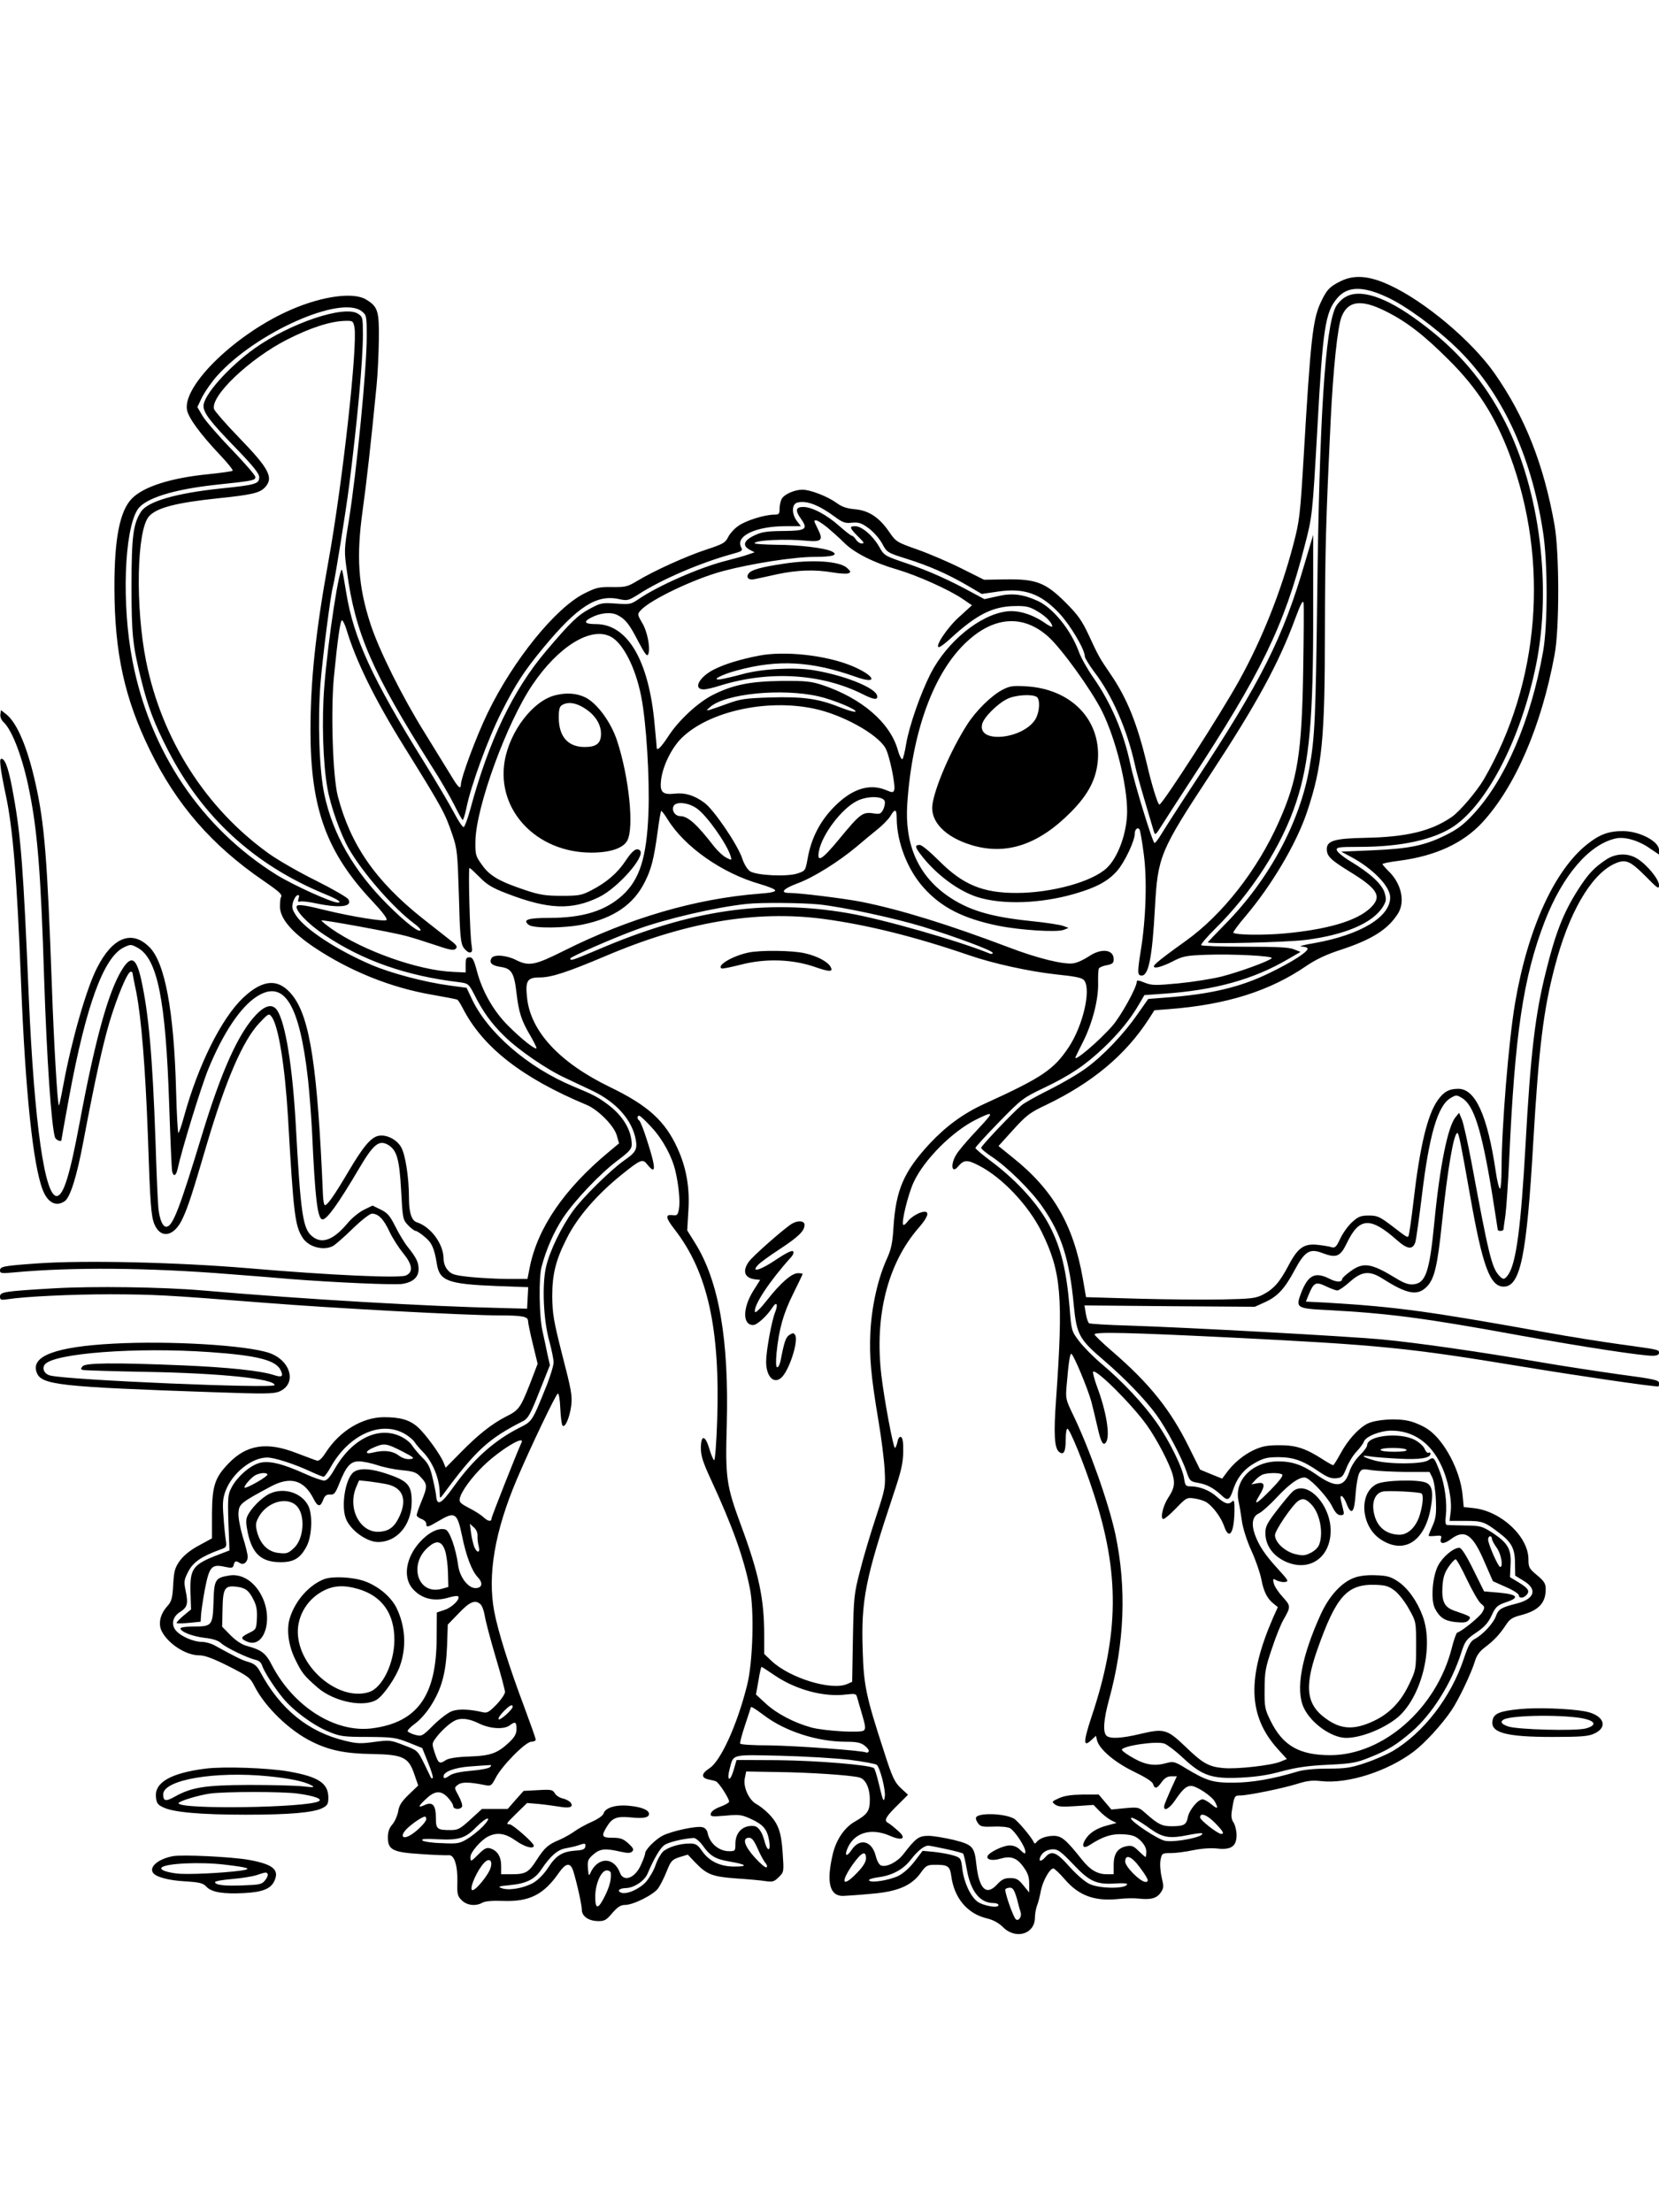 <?xml version="1.0" standalone="no"?>
<!DOCTYPE svg PUBLIC "-//W3C//DTD SVG 20010904//EN"
 "http://www.w3.org/TR/2001/REC-SVG-20010904/DTD/svg10.dtd">
<svg version="1.0" xmlns="http://www.w3.org/2000/svg"
 width="864pt" height="1152pt" viewBox="0 0 864 1152"
 preserveAspectRatio="xMidYMid meet">

<g transform="translate(0,1152) scale(0.1,-0.1)"
fill="#000000" stroke="none">
<path d="M6985 10057 c-61 -29 -77 -47 -109 -117 -39 -87 -51 -192 -86 -790
-19 -318 -22 -342 -55 -468 -64 -244 -163 -492 -281 -705 -94 -171 -400 -646
-416 -647 -8 0 -40 103 -64 207 -51 214 -104 347 -192 475 -55 81 -59 86 -113
203 -34 73 -56 104 -118 166 -105 105 -154 124 -311 122 l-115 -2 -120 60
c-66 33 -169 77 -229 98 -105 37 -110 40 -145 91 -52 76 -107 112 -178 118
-42 4 -68 12 -96 33 -47 34 -137 69 -178 69 -41 0 -95 -24 -108 -48 -6 -12
-11 -34 -11 -51 0 -27 -3 -31 -28 -31 -49 0 -146 -30 -186 -58 -21 -14 -45
-41 -54 -59 -14 -29 -26 -36 -111 -64 -107 -35 -272 -110 -359 -162 -53 -32
-63 -35 -133 -34 -67 1 -83 -2 -143 -32 -151 -74 -372 -347 -506 -623 -60
-124 -140 -339 -140 -376 0 -25 -16 -10 -49 46 -19 31 -81 132 -138 224 -119
191 -238 430 -283 567 -65 199 -75 352 -41 596 19 135 43 348 72 645 6 58 11
166 12 240 2 151 -5 173 -66 210 -64 40 -224 19 -385 -50 -287 -122 -572 -396
-548 -525 8 -42 70 -126 168 -230 42 -44 73 -83 70 -86 -4 -4 -59 -11 -123
-18 -196 -19 -339 -64 -401 -126 -64 -64 -93 -210 -92 -470 1 -336 53 -572
184 -840 139 -285 322 -496 590 -680 90 -62 102 -74 93 -88 -3 -5 -5 -27 -5
-49 1 -61 60 -131 178 -211 186 -124 399 -210 614 -247 68 -12 127 -23 132
-26 5 -3 17 -23 28 -44 104 -203 308 -363 646 -504 59 -25 141 -107 156 -158
l12 -42 -54 -45 c-232 -193 -370 -395 -411 -600 l-12 -61 -101 0 c-55 0 -144
5 -196 10 -83 9 -98 13 -118 36 -14 16 -22 38 -22 62 -1 75 -67 164 -139 187
-27 8 -41 50 -41 123 0 111 -19 233 -42 270 -24 40 -78 66 -118 57 -39 -9 -78
-55 -155 -185 -76 -129 -114 -182 -124 -175 -4 2 -8 25 -9 52 -28 663 -67 919
-156 1036 -72 94 -155 91 -262 -11 -112 -108 -231 -347 -305 -614 -13 -49 -27
-88 -30 -88 -3 0 -9 100 -12 223 -11 412 -58 667 -140 746 -91 90 -191 50
-271 -108 -54 -103 -132 -374 -175 -605 -11 -60 -22 -111 -24 -113 -7 -6 -27
334 -37 627 -24 662 -38 840 -85 1050 -42 188 -96 316 -153 361 l-27 21 -3
-22 c-2 -13 5 -30 17 -41 46 -43 102 -193 135 -364 42 -210 59 -430 76 -975
14 -420 37 -755 56 -822 5 -15 34 -27 34 -14 0 3 18 103 40 223 88 477 180
730 286 780 33 16 37 16 70 -2 104 -56 147 -270 165 -815 6 -179 13 -335 15
-347 6 -33 21 -28 29 10 22 101 121 424 160 520 77 188 168 324 253 378 142
90 222 -40 266 -431 8 -74 17 -196 21 -270 16 -356 29 -460 55 -460 23 0 81
80 193 270 71 120 100 144 145 120 48 -27 62 -72 71 -239 8 -148 9 -152 36
-181 16 -17 34 -30 40 -30 6 0 27 -14 47 -31 37 -30 50 -60 63 -140 14 -90 58
-106 313 -116 l163 -6 -3 -56 -3 -56 -115 3 c-411 9 -1043 46 -1575 92 -208
18 -570 23 -775 11 -259 -15 -280 -19 -280 -43 0 -17 5 -19 38 -14 87 14 332
26 537 26 230 -1 281 -3 800 -44 349 -28 1057 -66 1225 -66 121 0 150 -6 150
-29 0 -9 11 -63 25 -120 l25 -103 -41 -107 c-49 -123 -57 -135 -124 -168 -74
-38 -146 -95 -234 -185 l-80 -81 -11 27 c-15 40 -95 150 -135 185 -42 37 -90
51 -175 51 -112 0 -230 -71 -302 -182 -21 -33 -37 -48 -48 -44 -8 2 -57 21
-108 40 -152 59 -257 43 -350 -53 -73 -75 -87 -118 -88 -264 l0 -128 -68 -37
c-45 -24 -79 -52 -99 -79 -26 -37 -31 -53 -35 -125 -4 -73 -8 -87 -33 -115
-36 -41 -46 -91 -26 -129 34 -65 126 -124 193 -124 30 0 71 -15 153 -56 104
-53 114 -60 136 -104 55 -109 183 -233 300 -290 91 -45 173 -62 314 -64 161
-3 189 -17 219 -106 l20 -58 -49 -47 c-37 -36 -51 -57 -55 -87 -4 -22 -17 -52
-30 -68 -17 -19 -24 -40 -24 -68 0 -65 25 -78 172 -87 68 -5 133 -7 145 -6 29
3 47 -53 45 -142 -2 -60 1 -71 22 -92 28 -28 73 -33 109 -13 14 8 53 11 107 9
138 -5 212 33 291 147 33 46 53 53 69 23 12 -24 50 -184 50 -215 0 -34 33 -58
81 -60 37 -1 46 4 78 42 28 32 44 42 66 42 43 0 149 53 173 87 11 16 31 55 44
88 22 55 28 61 67 74 l43 13 39 -41 c60 -63 90 -74 214 -83 61 -4 129 -10 152
-14 37 -5 45 -3 69 21 27 27 27 28 20 127 -7 109 -23 154 -77 207 -17 17 -44
38 -59 46 -39 20 -71 90 -61 135 l7 35 170 -3 c160 -2 373 -16 419 -28 33 -8
55 -55 55 -116 0 -59 -12 -76 -78 -114 -55 -31 -99 -97 -116 -174 -33 -143
-15 -214 55 -213 19 1 85 5 146 11 137 11 210 42 258 109 26 37 35 42 70 42
71 1 82 -6 89 -57 15 -116 84 -198 186 -222 33 -8 62 -24 84 -46 66 -66 166
-36 166 51 0 18 5 46 11 62 6 15 15 50 20 78 10 50 46 115 65 115 5 0 32 -25
58 -55 74 -87 157 -117 281 -104 33 4 81 5 107 2 62 -7 94 2 114 33 15 22 15
31 4 78 -7 30 -10 70 -6 90 7 35 8 36 54 36 26 0 78 7 116 15 43 9 90 12 123
9 74 -9 103 11 103 69 0 23 -7 52 -15 65 -11 15 -14 33 -10 59 13 81 14 83 43
83 41 0 218 36 296 60 53 17 82 20 125 15 139 -16 346 50 484 154 58 44 145
139 196 214 38 56 103 193 122 255 9 31 24 52 53 74 48 36 78 69 110 118 19
29 34 38 77 49 92 24 129 63 129 135 0 29 -7 41 -45 73 -41 34 -45 41 -45 83
0 117 -140 249 -282 266 l-55 6 -6 63 c-12 128 -96 286 -182 343 -25 17 -69
36 -96 42 -65 16 -174 8 -218 -14 -48 -25 -103 -87 -140 -156 -18 -33 -35 -60
-38 -60 -4 0 -27 13 -52 29 -90 58 -140 75 -226 75 -65 0 -91 -5 -135 -25 -55
-26 -107 -69 -145 -122 l-20 -27 -57 23 -58 24 -59 119 c-96 194 -205 330
-400 498 -50 43 -91 83 -91 87 0 14 176 10 705 -16 786 -39 930 -54 1519 -151
297 -49 673 -104 713 -104 2 0 3 8 3 18 0 15 -27 21 -208 45 -114 16 -297 44
-407 63 -326 56 -649 102 -830 119 -186 17 -1005 62 -1317 72 -108 3 -201 9
-206 12 -5 3 -13 25 -17 49 l-7 44 443 -4 444 -3 51 23 c67 30 104 70 156 167
53 99 79 115 144 90 74 -28 94 -20 129 53 64 133 122 136 259 15 57 -51 85
-53 98 -8 4 17 19 123 33 238 38 316 82 467 148 508 30 18 33 18 61 1 61 -36
102 -164 156 -493 16 -102 30 -189 30 -192 0 -10 30 -9 30 1 0 4 5 37 10 73 5
36 14 169 20 295 29 648 73 946 185 1236 93 240 232 402 371 432 45 10 118
-11 175 -51 l49 -33 0 24 c0 44 -100 97 -185 98 -75 1 -124 -17 -187 -67 -172
-135 -311 -440 -377 -825 -34 -197 -71 -654 -71 -867 0 -57 -4 -103 -8 -103
-5 0 -15 39 -22 88 -43 292 -106 432 -195 432 -48 0 -76 -15 -107 -59 -54 -75
-94 -243 -127 -530 -11 -95 -23 -176 -26 -179 -7 -7 -9 -5 -95 61 -55 41 -68
47 -111 47 -42 0 -55 -5 -87 -34 -21 -19 -49 -58 -62 -86 -20 -43 -27 -50 -45
-45 -11 4 -42 9 -69 12 -74 9 -106 -13 -155 -106 -47 -89 -77 -123 -134 -153
-37 -19 -61 -22 -212 -25 -93 -2 -291 0 -439 4 l-270 8 -17 98 c-49 279 -155
462 -366 630 l-73 59 77 85 c69 76 88 90 171 129 239 115 412 258 534 446 l30
47 77 6 c300 23 526 95 716 226 49 33 103 59 178 83 164 54 247 107 299 191
37 62 15 156 -51 219 -17 17 -31 33 -31 36 0 4 41 12 90 18 187 25 329 91 428
197 172 186 309 501 378 875 26 135 25 532 0 675 -56 316 -154 564 -312 790
-118 169 -364 376 -547 460 -105 49 -183 55 -252 22z m240 -85 c95 -44 245
-153 356 -259 236 -226 393 -557 455 -963 25 -160 25 -486 0 -625 -64 -357
-196 -665 -363 -845 -51 -55 -83 -79 -146 -110 -109 -54 -191 -70 -382 -78
l-160 -7 45 -24 c117 -61 210 -156 210 -214 0 -102 -154 -195 -394 -238 -56
-9 -86 -18 -68 -18 17 -1 32 -5 32 -11 0 -18 -82 -70 -195 -125 -154 -76 -311
-113 -547 -130 l-88 -7 -57 -81 c-70 -101 -176 -213 -265 -278 -37 -28 -122
-78 -190 -112 -68 -34 -135 -71 -148 -83 -45 -37 -210 -211 -210 -221 0 -6 25
-27 56 -47 82 -55 205 -176 264 -262 98 -141 140 -273 162 -509 15 -155 28
-179 157 -289 107 -92 214 -202 273 -283 52 -71 132 -221 157 -296 17 -49 20
-52 61 -59 46 -8 79 -26 122 -65 32 -31 42 -26 61 32 22 64 59 108 118 140 42
23 63 27 120 27 77 -1 125 -18 209 -76 41 -28 62 -36 88 -34 31 3 36 8 54 53
11 28 34 66 52 85 18 19 36 43 39 53 10 27 85 57 143 57 113 0 204 -62 259
-179 36 -74 58 -184 50 -244 l-6 -47 81 0 c88 0 101 -4 173 -59 69 -51 87 -85
87 -162 l1 -64 44 -27 c73 -44 58 -94 -35 -118 -80 -20 -96 -29 -109 -65 -13
-38 -70 -99 -111 -120 -21 -11 -33 -32 -56 -101 -67 -202 -210 -388 -373 -484
-30 -17 -94 -45 -142 -61 -75 -25 -102 -29 -195 -29 -69 0 -127 -6 -159 -16
-123 -37 -234 -57 -330 -57 -109 -1 -141 9 -255 78 -50 31 -61 33 -91 25 -62
-18 -111 -12 -173 23 -33 18 -61 38 -63 44 -7 20 181 49 222 33 15 -6 59 -39
97 -75 99 -92 148 -109 298 -102 82 4 144 13 215 33 76 20 134 29 240 34 126
6 148 10 220 39 93 37 138 65 217 133 107 92 208 254 258 411 20 62 26 70 79
106 43 29 62 51 80 90 21 45 30 52 73 67 74 24 63 41 -32 50 l-81 7 -56 113
c-38 77 -62 114 -73 114 -30 0 -84 -45 -109 -90 -31 -56 -41 -181 -18 -226 25
-48 51 -65 109 -71 42 -4 57 -2 67 11 14 17 13 18 -74 48 -52 18 -67 47 -63
124 3 47 10 72 31 103 15 22 32 41 38 41 5 0 32 -48 59 -106 28 -58 60 -114
72 -124 22 -18 22 -20 7 -47 -15 -24 -103 -96 -130 -105 -5 -2 -18 -39 -29
-83 -80 -311 -355 -554 -631 -555 -162 0 -248 49 -312 179 -30 61 -32 72 -31
166 0 88 5 113 38 210 20 61 47 128 60 150 39 68 39 72 -3 118 -22 24 -43 55
-47 71 -6 27 -5 27 15 16 12 -6 32 -10 44 -8 20 3 16 9 -35 65 -69 75 -102
124 -123 183 -19 55 -12 94 21 109 14 6 57 44 95 85 73 78 128 113 154 99 36
-20 108 -100 131 -144 17 -35 30 -49 45 -49 18 0 20 4 15 25 -3 14 -9 36 -12
50 -10 40 12 29 29 -16 25 -64 41 -46 47 52 3 46 12 95 19 108 12 22 17 23 65
15 28 -4 107 -8 176 -9 l125 0 15 -30 c8 -17 16 -67 18 -116 3 -72 0 -95 -17
-134 -12 -26 -21 -50 -21 -52 0 -3 16 -3 35 -1 30 3 34 1 30 -13 -10 -30 14
-32 50 -5 72 55 114 28 175 -115 l45 -103 67 -30 c38 -16 68 -36 68 -43 0 -16
22 -17 38 -1 21 21 13 36 -36 66 l-48 29 3 64 c5 81 -14 114 -94 167 -55 35
-63 37 -143 38 -47 1 -90 2 -95 3 -7 1 -9 19 -5 49 7 65 -5 157 -29 222 -32
83 -34 86 -62 66 -30 -21 -201 -22 -278 -2 -65 18 -81 31 -26 22 22 -4 90 -9
150 -12 109 -6 165 3 165 26 0 6 -5 8 -10 5 -6 -3 -14 5 -20 19 -5 14 -28 35
-52 48 -79 41 -248 23 -248 -28 0 -8 -17 -32 -39 -53 -23 -23 -45 -57 -55 -89
-26 -78 -71 -81 -173 -9 -68 48 -124 67 -195 67 -134 0 -231 -97 -208 -206 5
-22 13 -69 18 -106 6 -40 26 -102 50 -155 22 -48 45 -115 51 -147 12 -63 30
-101 65 -128 l21 -17 -24 -53 c-137 -315 -131 -512 21 -683 l50 -55 -34 -14
c-45 -19 -228 -40 -298 -33 -76 7 -107 25 -198 113 -93 89 -110 94 -232 65
-100 -24 -160 -27 -178 -9 -19 19 -14 85 13 184 82 298 93 585 34 864 -35 163
-137 452 -224 630 -34 71 -36 79 -30 145 10 119 17 165 24 165 11 0 87 -183
105 -250 8 -30 22 -90 32 -133 18 -80 30 -100 45 -76 21 34 1 159 -48 289 -14
39 -23 73 -20 77 16 15 202 -170 280 -279 52 -73 120 -203 135 -260 12 -45 7
-71 -25 -119 -27 -42 -42 -109 -24 -109 7 0 36 25 66 56 52 54 56 57 95 51 22
-3 52 -12 65 -21 33 -22 75 -79 90 -123 26 -76 52 -38 54 77 1 50 -2 61 -11
52 -19 -19 -38 -14 -79 22 -38 35 -91 56 -140 56 -23 0 -27 5 -32 39 -7 56
-77 199 -144 294 -68 97 -177 213 -285 304 -43 36 -96 90 -118 119 -40 53 -40
54 -50 180 -16 187 -44 305 -103 419 -56 110 -169 235 -299 333 -48 36 -88 69
-88 74 0 5 55 65 122 134 118 121 126 127 233 178 138 66 216 118 313 210 79
75 141 151 185 228 l27 46 97 7 c267 18 471 74 654 182 l62 36 -33 13 c-24 11
-89 14 -256 14 -122 0 -225 4 -228 8 -3 5 29 42 70 83 194 191 351 436 425
663 69 210 89 436 88 991 l0 400 -43 -145 c-115 -394 -226 -614 -574 -1144
-81 -123 -159 -245 -174 -270 -15 -25 -31 -46 -35 -46 -10 0 -107 317 -127
415 -35 163 -100 315 -193 448 -30 43 -64 103 -75 135 -43 115 -135 227 -214
263 -77 35 -134 42 -209 24 l-68 -15 -56 30 c-128 70 -231 116 -345 155 -121
41 -121 41 -149 91 -33 56 -89 104 -124 104 -33 0 -29 -10 27 -65 21 -21 22
-25 7 -25 -9 0 -22 9 -29 20 -7 11 -17 20 -21 20 -5 0 -34 23 -65 50 -67 60
-143 100 -189 100 -39 0 -43 -18 -12 -61 39 -55 27 -63 -92 -64 -87 -1 -113
-5 -152 -24 -54 -26 -62 -53 -22 -74 l25 -13 -32 -11 c-18 -7 -70 -21 -116
-33 -136 -34 -355 -130 -458 -201 -38 -26 -45 -27 -116 -22 -71 5 -79 4 -136
-27 -62 -33 -100 -69 -227 -219 -173 -204 -299 -466 -397 -830 -13 -47 -28
-86 -33 -88 -6 -1 -28 32 -50 74 -22 42 -92 161 -156 264 -272 437 -368 648
-406 884 -9 55 -18 107 -21 115 -12 39 -73 -353 -93 -605 -14 -173 -7 -399 16
-528 16 -94 69 -242 112 -317 73 -127 234 -311 341 -390 18 -13 32 -28 32 -32
0 -22 -75 35 -171 131 -177 177 -285 365 -330 575 -26 123 -35 378 -20 576 11
136 53 468 66 510 10 36 65 378 84 525 42 333 71 645 71 782 0 88 -1 93 -25
109 -71 47 -355 -49 -540 -181 -136 -98 -265 -243 -265 -299 0 -36 35 -82 165
-216 94 -97 125 -136 125 -155 0 -35 -18 -40 -202 -59 -229 -24 -379 -67 -413
-120 -41 -62 -50 -130 -50 -386 0 -256 6 -310 51 -492 35 -140 68 -227 138
-363 179 -350 449 -598 816 -750 69 -28 94 -45 69 -45 -32 0 -230 90 -318 144
-392 244 -660 642 -751 1115 -57 292 -43 681 27 788 38 58 185 104 403 128
198 21 210 23 210 41 0 9 -56 73 -124 144 -68 70 -136 149 -151 174 l-27 46
25 53 c15 28 49 78 78 110 200 224 643 422 753 336 25 -20 26 -23 26 -133 0
-165 -52 -700 -94 -962 -24 -146 -24 -155 -9 -260 43 -322 132 -525 438 -1009
46 -71 100 -165 121 -207 21 -43 41 -78 44 -78 3 0 12 28 19 62 24 119 114
364 182 498 74 147 119 216 219 337 179 216 278 279 395 253 42 -9 48 -8 102
26 119 77 322 164 486 209 52 14 56 17 47 35 -31 59 77 110 233 110 l78 0 -20
26 c-29 37 -28 90 2 97 47 12 110 -12 192 -72 43 -32 56 -37 92 -33 35 3 49
-1 86 -28 25 -18 56 -53 71 -80 25 -47 27 -48 128 -80 118 -37 213 -79 318
-140 l73 -43 82 12 c139 21 226 -10 323 -114 56 -60 132 -187 132 -224 1 -9
23 -45 49 -80 93 -121 171 -300 211 -481 6 -30 30 -116 52 -190 22 -74 43
-146 47 -159 7 -22 9 -21 41 30 19 30 85 133 148 229 369 563 489 808 596
1225 41 157 41 159 67 615 28 519 41 604 103 677 53 63 133 65 261 5z m-5379
-156 c17 -96 -62 -814 -136 -1221 -67 -370 -93 -621 -93 -880 0 -406 84 -636
325 -891 49 -52 77 -89 71 -95 -10 -10 -181 18 -313 50 -108 27 -148 33 -154
23 -12 -20 57 -93 143 -150 201 -135 427 -214 704 -247 45 -6 48 -9 74 -58 46
-93 92 -157 159 -222 71 -71 224 -176 319 -219 33 -16 96 -45 140 -66 125 -60
207 -152 226 -255 9 -50 0 -66 -59 -107 -69 -48 -218 -194 -268 -264 -62 -86
-121 -209 -140 -290 -22 -95 -14 -279 17 -389 12 -44 22 -93 22 -110 0 -16
-18 -76 -41 -132 -71 -176 -71 -175 -137 -208 -132 -67 -240 -164 -341 -305
-64 -90 -87 -104 -92 -55 -1 17 -10 61 -19 98 -12 54 -23 77 -52 105 -21 21
-45 50 -55 65 -10 16 -38 38 -64 49 -117 52 -254 -19 -343 -178 -22 -38 -37
-54 -51 -54 -11 0 -55 15 -97 34 -121 55 -193 72 -242 57 -50 -15 -113 -71
-142 -125 -22 -42 -23 -52 -14 -276 l2 -54 -50 -19 c-142 -54 -156 -73 -153
-200 l3 -88 -40 -33 c-22 -19 -38 -36 -35 -38 3 -3 32 -2 65 1 l60 6 2 35 c1
19 10 80 20 134 23 118 35 132 103 117 38 -8 43 -7 47 10 6 21 11 23 33 9 19
-12 40 6 40 33 0 12 -11 59 -26 105 -14 49 -24 101 -22 125 3 45 13 53 170
137 100 53 170 33 219 -61 23 -47 37 -49 52 -10 8 22 17 29 35 28 22 -2 28 6
48 55 36 92 59 118 103 118 21 0 63 -9 94 -19 31 -11 89 -23 129 -27 63 -6 77
-11 100 -37 34 -36 35 -48 3 -125 -14 -34 -25 -66 -25 -72 0 -6 11 -15 25 -20
14 -5 25 -16 25 -25 0 -21 8 -19 65 15 84 50 96 42 120 -72 22 -110 52 -188
82 -220 30 -31 25 -58 -11 -58 -38 0 -82 57 -90 119 -12 88 -44 179 -66 186
-36 11 -88 -15 -134 -66 -72 -80 -88 -181 -39 -240 47 -55 114 -72 194 -47 22
6 42 9 45 5 13 -13 -31 -57 -69 -70 l-42 -14 -1 -134 c-1 -299 -100 -438 -334
-469 -192 -26 -410 111 -523 327 -33 65 -55 81 -132 102 -26 7 -56 27 -84 55
l-44 45 2 93 c2 108 12 123 74 115 46 -6 63 -19 88 -69 15 -29 19 -55 17 -96
-3 -55 -4 -58 -40 -75 -45 -22 -47 -30 -13 -45 91 -41 141 116 77 239 -38 74
-102 114 -165 105 -76 -12 -82 -20 -85 -138 -4 -124 -8 -128 -104 -128 -37 0
-68 -4 -68 -10 0 -17 60 -41 125 -49 45 -5 72 -14 88 -29 24 -22 133 -75 179
-86 16 -3 29 -15 33 -29 10 -31 62 -113 108 -169 52 -64 157 -142 237 -175 60
-25 76 -28 205 -28 130 -1 145 -3 212 -29 l72 -29 30 -75 c17 -41 28 -78 25
-81 -4 -3 -9 -1 -11 4 -2 6 -19 39 -36 75 -32 64 -33 65 -104 92 -69 27 -75
27 -153 17 -70 -10 -93 -9 -153 6 -192 46 -338 165 -442 359 -16 30 -30 42
-60 51 -36 10 -67 26 -178 87 -18 10 -48 18 -67 18 -42 0 -108 29 -133 58 -27
30 -19 73 20 97 39 25 44 43 30 110 -10 49 -9 57 14 102 25 48 68 78 167 114
32 11 33 14 28 48 -3 20 -9 75 -12 123 -6 72 -3 97 11 135 36 93 135 172 216
173 38 0 141 -33 229 -74 30 -14 60 -26 65 -26 6 0 23 24 39 53 91 160 249
236 371 177 25 -12 53 -34 63 -48 9 -14 29 -37 43 -51 52 -53 88 -139 89 -216
1 -29 1 -29 16 -10 171 232 237 293 419 385 25 13 38 36 84 153 l55 138 -13
57 c-6 31 -18 86 -26 122 -17 76 -20 278 -4 335 23 87 63 179 110 251 60 91
198 237 291 305 54 41 68 56 68 78 0 74 -45 150 -124 209 -52 39 -75 51 -181
95 -238 99 -449 283 -530 460 l-25 53 -89 12 c-128 17 -306 64 -408 108 -177
76 -343 184 -390 255 -22 33 -24 44 -17 71 5 17 15 33 23 36 9 3 11 -2 6 -17
-5 -15 -3 -19 7 -16 8 3 47 -1 87 -10 122 -25 189 -17 165 22 -6 10 -82 54
-170 98 -89 44 -198 107 -244 140 -329 236 -557 595 -639 1001 -57 284 -49
684 15 755 40 45 141 71 359 94 176 18 218 28 245 57 46 50 23 96 -135 259
-68 70 -126 137 -130 148 -21 67 183 262 381 363 120 61 224 95 301 97 40 1
42 0 49 -33z m2463 -1043 c25 -21 64 -56 86 -78 52 -53 157 -106 275 -140 106
-31 274 -106 345 -155 l47 -32 -66 -60 c-63 -56 -130 -158 -106 -158 6 0 32
19 58 43 138 127 221 169 337 171 60 1 77 -3 117 -27 44 -25 78 -60 78 -80 0
-4 -19 5 -43 22 -63 43 -138 65 -195 57 -139 -18 -308 -156 -394 -321 -54
-106 -112 -272 -129 -370 -6 -38 -15 -74 -19 -78 -4 -5 -16 17 -25 50 -41 141
-188 267 -390 335 -61 20 -88 23 -215 22 -163 -2 -253 -20 -358 -73 -77 -39
-178 -132 -232 -216 -38 -58 -60 -79 -60 -57 0 4 -5 59 -11 122 -30 332 -141
520 -306 520 -59 0 -67 12 -24 34 47 25 104 30 137 13 42 -22 61 -46 109 -139
34 -64 45 -79 51 -65 12 32 -4 118 -32 164 -25 43 -25 45 -7 65 50 55 278 164
428 204 151 40 371 74 477 74 95 0 126 10 91 28 -33 18 -176 35 -290 35 -62 1
-113 4 -113 8 0 16 162 24 271 13 78 -7 88 3 58 62 -22 45 -22 44 -8 44 7 0
33 -17 58 -37z m2478 -743 c-7 -432 -29 -571 -127 -790 -111 -250 -293 -483
-485 -620 -157 -113 -182 -135 -158 -138 12 -2 50 11 85 29 58 30 72 33 180
37 137 5 354 -6 341 -18 -16 -16 -167 -71 -260 -95 -52 -13 -154 -29 -227 -36
-119 -11 -138 -11 -175 4 -32 13 -41 14 -41 4 0 -29 -81 -176 -126 -228 -71
-82 -210 -199 -192 -162 2 4 20 42 41 83 48 98 78 217 76 301 -1 36 1 71 4 76
4 6 23 14 42 17 29 6 35 11 35 31 0 51 -64 59 -129 15 -24 -16 -59 -33 -79
-36 -48 -9 -188 25 -339 83 -309 117 -562 196 -768 237 -87 17 -319 46 -373
46 -53 0 -34 22 44 51 79 29 211 111 305 190 35 30 85 71 111 92 26 21 55 51
65 67 24 41 33 38 33 -12 1 -124 56 -266 139 -359 93 -105 209 -163 391 -200
116 -23 305 -35 340 -21 l25 10 -27 10 c-14 6 -92 18 -172 26 -211 22 -326 57
-434 133 -151 107 -221 267 -207 476 25 379 139 689 312 847 143 132 294 140
423 24 70 -63 226 -280 280 -389 71 -144 130 -381 130 -520 0 -110 -47 -241
-107 -296 -76 -71 -286 -129 -470 -129 -175 0 -278 43 -401 166 -48 48 -91 84
-102 84 -26 0 -25 -10 2 -46 78 -104 196 -193 300 -226 130 -40 327 -34 506
18 113 33 172 65 220 119 39 45 92 156 92 195 0 22 16 35 25 20 3 -5 13 -60
21 -122 19 -134 12 -345 -15 -509 -18 -113 -18 -129 5 -129 36 0 55 94 69 355
15 266 26 293 289 693 241 367 356 578 442 812 28 76 40 98 43 80 2 -14 1
-171 -2 -350z m-4983 213 c49 -164 148 -366 302 -613 200 -322 212 -345 250
-457 25 -73 27 -94 34 -320 5 -202 9 -246 24 -267 9 -14 24 -26 32 -26 13 0
15 7 10 38 -9 49 -18 402 -11 402 4 0 27 -22 53 -48 38 -39 66 -56 142 -85
215 -83 337 -88 479 -19 99 48 244 213 214 243 -17 17 -40 0 -76 -55 -41 -62
-99 -112 -177 -152 -50 -26 -64 -29 -155 -29 -83 0 -115 5 -187 29 -135 45
-187 74 -227 131 -34 47 -36 53 -35 125 3 178 163 616 297 814 135 200 304
304 407 251 64 -33 129 -159 159 -310 27 -136 45 -426 38 -609 -9 -232 -46
-347 -136 -429 -90 -81 -206 -117 -383 -117 -110 0 -139 -10 -103 -37 26 -18
186 -17 282 3 159 33 263 104 321 221 34 67 47 118 67 262 7 57 16 105 18 108
3 2 18 -18 34 -44 90 -145 285 -281 482 -337 41 -12 76 -26 78 -32 3 -8 -26
-14 -84 -18 -331 -26 -677 -127 -1016 -297 -152 -76 -182 -82 -250 -48 -49 25
-114 30 -127 10 -14 -24 0 -39 46 -46 58 -8 72 -31 84 -137 12 -101 25 -142
73 -223 19 -33 33 -62 31 -64 -7 -8 -78 48 -146 116 -77 76 -137 181 -165 289
-15 56 -22 69 -38 69 -17 0 -20 -7 -20 -39 l0 -40 -65 3 c-180 7 -468 109
-633 224 -31 22 -55 42 -53 44 5 5 372 -62 441 -81 28 -7 94 -28 148 -46 79
-27 100 -31 110 -21 10 10 6 18 -18 37 -16 13 -86 68 -155 122 -244 194 -375
383 -441 637 -26 103 -37 441 -20 620 19 194 33 295 42 295 4 0 15 -21 23 -47z
m2458 -349 c77 -17 211 -73 192 -80 -6 -3 -44 9 -85 25 -108 43 -189 54 -358
49 -127 -4 -156 -8 -221 -32 -41 -15 -84 -30 -95 -33 -18 -4 -18 -3 3 15 79
70 373 99 564 56z m-24 -64 c146 -30 330 -131 373 -205 21 -35 54 -196 46
-219 -5 -14 -10 -14 -41 -1 -90 38 -184 6 -279 -94 -68 -71 -112 -158 -130
-257 -12 -68 -13 -69 -52 -82 -54 -19 -215 -11 -249 11 -14 10 -31 37 -41 68
-24 71 -148 254 -197 289 -53 39 -101 53 -154 47 -64 -7 -79 8 -71 73 9 72 55
166 107 217 141 138 441 205 688 153z m370 -484 c2 -10 -2 -30 -9 -43 -12 -22
-18 -24 -54 -18 -53 7 -67 -4 -175 -135 -90 -109 -117 -125 -105 -62 16 86
118 221 198 261 55 28 140 26 145 -3z m-979 -36 c52 -36 157 -185 176 -248 7
-23 6 -23 -23 -8 -16 8 -45 35 -63 58 -89 115 -136 158 -176 158 -30 0 -49 35
-32 57 18 20 78 12 118 -17z m639 -500 c120 -13 388 -70 539 -116 166 -51 363
-124 363 -136 0 -6 -8 -7 -17 -3 -158 65 -556 179 -737 210 -431 74 -820 17
-1304 -191 -133 -56 -142 -59 -142 -45 0 8 226 107 344 150 152 56 414 117
576 134 75 8 289 6 378 -3z m19 -75 c230 -31 476 -92 759 -189 127 -44 316
-85 453 -100 107 -11 138 -18 148 -32 36 -50 -7 -235 -81 -347 -78 -117 -138
-158 -441 -296 -109 -50 -197 -115 -282 -205 -136 -147 -178 -242 -190 -441
-5 -79 -12 -112 -35 -162 -46 -102 -78 -244 -85 -379 -6 -130 2 -224 43 -469
14 -82 28 -193 31 -245 5 -94 5 -97 -45 -250 -28 -85 -66 -211 -83 -280 -31
-119 -33 -137 -37 -351 l-4 -227 -25 -11 c-80 -37 -300 30 -395 120 l-38 36 0
99 c0 188 -28 321 -122 574 -75 204 -81 243 -73 520 12 444 -41 749 -165 947
l-41 66 6 101 c8 119 -10 224 -56 325 -65 144 -155 225 -354 321 -260 126
-412 289 -430 464 -10 89 1 106 66 106 61 0 145 28 339 110 417 178 784 241
1137 195z m862 -1032 c-7 -10 -44 -51 -82 -91 -37 -40 -77 -87 -87 -105 -32
-52 -23 -102 10 -61 30 35 47 36 107 5 122 -62 259 -207 328 -346 102 -208
113 -334 75 -872 -13 -178 -9 -253 15 -273 24 -20 35 -1 35 61 0 32 4 59 9 59
12 0 86 -180 136 -335 137 -417 134 -735 -11 -1167 -43 -131 -43 -160 1 -118
l23 21 5 -23 c12 -47 92 -115 191 -163 60 -29 97 -52 101 -65 9 -28 20 -25 45
10 15 21 30 30 50 30 l29 0 -29 -63 c-15 -34 -31 -72 -35 -84 -11 -39 21 -27
52 18 42 62 61 79 86 79 28 0 107 -52 124 -82 20 -37 15 -41 -18 -14 -17 14
-37 26 -46 26 -24 0 -70 -56 -77 -94 -8 -39 -20 -46 -85 -46 -49 0 -70 10
-134 67 -37 33 -38 33 -108 27 l-71 -7 -33 39 -33 39 -83 0 c-59 -1 -96 -6
-124 -19 -38 -17 -39 -19 -20 -33 16 -12 39 -13 110 -8 l90 6 30 -31 c17 -18
44 -39 60 -48 l30 -15 -49 -13 c-57 -15 -95 -40 -116 -77 -19 -34 -6 -46 28
-23 68 44 114 58 173 54 48 -3 65 -10 89 -33 19 -19 30 -39 30 -57 0 -15 -2
-28 -4 -28 -3 0 -18 14 -36 31 -26 26 -36 30 -63 25 -46 -9 -67 -39 -67 -97
l0 -49 -35 0 c-50 0 -87 22 -131 77 -82 103 -105 123 -147 123 -39 0 -75 -14
-90 -34 -6 -8 -10 -7 -14 2 -10 24 -83 111 -103 122 -52 28 -188 31 -197 5 -2
-6 3 -20 11 -30 12 -17 24 -19 80 -17 36 2 75 -2 86 -8 25 -14 80 -97 80 -122
0 -14 -4 -13 -25 7 -16 17 -35 25 -57 25 -34 0 -109 -37 -115 -56 -6 -19 27
-25 67 -13 54 16 86 5 120 -43 23 -31 30 -52 30 -87 l0 -46 -31 38 c-25 31
-37 37 -68 37 -30 0 -44 -7 -69 -34 -55 -60 -93 -23 -107 104 -10 94 -19 104
-119 129 -47 11 -106 21 -131 21 -50 0 -66 -12 -129 -94 -31 -41 -86 -70 -116
-61 -11 3 -22 23 -29 50 -20 80 -84 96 -127 30 -22 -33 -36 -32 -23 3 33 87
121 116 222 73 68 -30 91 -15 43 26 -19 17 -42 36 -52 41 -22 12 -10 33 55 96
l50 50 -38 35 c-33 32 -44 55 -89 196 -91 279 -104 340 -109 520 -9 262 14
375 159 810 41 122 51 164 52 224 1 51 -3 75 -12 78 -7 3 -15 -7 -18 -26 -4
-17 -10 -31 -13 -31 -9 0 -57 258 -71 380 -36 308 33 582 196 768 45 52 56 82
29 82 -25 0 -72 -28 -89 -52 -9 -12 -18 -19 -22 -16 -11 11 26 162 55 223 54
116 201 264 325 325 68 34 84 37 65 13z m-1756 -53 c58 -62 107 -152 125 -230
17 -74 25 -157 18 -196 -6 -31 -10 -35 -33 -32 -40 5 -37 -13 11 -75 171 -220
237 -516 221 -994 -4 -117 -11 -210 -16 -207 -5 3 -16 30 -25 60 -21 72 -44
74 -44 3 0 -40 11 -74 54 -167 110 -238 169 -402 201 -562 24 -115 16 -387
-14 -505 -51 -205 -137 -395 -196 -433 -42 -27 -45 -49 -7 -58 15 -3 33 -7 40
-10 15 -4 73 -95 69 -107 -2 -6 -23 -17 -47 -26 -27 -10 -46 -24 -48 -35 -3
-16 3 -17 76 -11 73 7 85 5 135 -18 63 -29 83 -54 93 -114 9 -58 -10 -56 -25
1 -11 45 -32 75 -54 77 -57 6 -97 -32 -97 -92 0 -37 -1 -39 -33 -39 -52 0
-100 40 -111 92 -3 18 -14 30 -28 33 -31 8 -159 -20 -207 -44 -38 -20 -91 -73
-91 -92 0 -6 -9 -32 -21 -58 -30 -71 -91 -94 -110 -44 -32 86 -117 84 -155 -2
-7 -16 -9 -11 -12 25 -3 40 0 48 27 72 35 31 62 34 140 16 41 -9 54 -9 64 1 9
10 5 18 -21 42 -27 24 -41 29 -82 29 -56 0 -60 8 -30 57 28 47 53 56 125 49
66 -7 95 -1 95 18 0 20 -38 36 -99 42 -69 8 -127 -8 -137 -38 -3 -12 -28 -30
-62 -45 -32 -14 -71 -36 -89 -49 -18 -13 -54 -34 -80 -45 -60 -25 -77 -41
-119 -106 -40 -63 -57 -73 -128 -73 l-56 0 0 44 c0 48 -20 80 -58 91 -17 5
-30 -1 -58 -29 -42 -42 -44 -43 -44 -16 0 24 53 86 91 106 47 24 90 18 145
-21 46 -33 94 -46 94 -26 0 14 -110 111 -126 111 -21 0 -18 4 39 60 l52 51 60
-5 c33 -3 81 -10 107 -14 55 -10 78 -2 59 22 -7 8 -26 18 -42 21 -16 4 -34 16
-40 27 -10 18 -19 20 -86 16 l-76 -4 -42 -47 -41 -47 -67 0 -67 0 -60 -55
c-54 -49 -64 -55 -104 -55 -70 0 -76 5 -76 65 0 64 -17 84 -57 66 -37 -17 -37
-9 0 26 49 48 80 52 117 15 16 -17 30 -38 30 -46 0 -18 35 -22 46 -5 4 7 -4
32 -17 56 -24 44 -24 44 -4 59 20 15 57 15 142 -2 29 -6 33 -3 54 37 31 62
156 189 186 189 13 0 23 5 23 11 0 6 -27 82 -59 168 -79 210 -137 394 -157
499 -36 191 3 418 117 687 70 165 204 445 214 448 6 1 11 -31 13 -78 2 -44 7
-84 12 -89 13 -13 37 43 45 105 6 50 0 83 -46 260 -46 181 -52 216 -53 309 0
114 18 188 75 300 55 111 158 230 289 335 97 78 107 82 131 51 47 -59 46 -19
-3 131 -16 51 -34 95 -39 98 -12 8 -12 25 0 25 5 0 34 -27 64 -60z m-677
-1642 c-26 -57 -156 -386 -156 -395 0 -19 -18 -16 -42 6 -11 11 -45 33 -75 48
-47 25 -53 31 -48 52 9 37 63 110 124 169 85 82 217 162 197 120z m-623 -45
c66 -34 69 -38 43 -41 -19 -2 -40 4 -60 19 -32 24 -76 29 -133 15 -46 -12 -42
8 5 27 53 23 64 21 145 -20z m5232 7 c4 -6 -20 -10 -64 -10 -41 0 -71 4 -71
10 0 6 28 10 64 10 36 0 68 -4 71 -10z m-5932 -127 c4 -3 -20 -22 -54 -41 -33
-19 -62 -32 -65 -29 -7 7 38 58 60 67 26 11 51 12 59 3z m5284 -1 c8 -5 -12
-32 -59 -80 -74 -76 -94 -86 -59 -29 32 52 28 71 -11 63 l-31 -6 19 21 c10 12
28 25 39 30 26 10 86 11 102 1z m-4190 -321 c-1 -14 2 -38 6 -53 10 -37 -10
-37 -24 -1 -5 15 -13 47 -16 72 l-6 46 21 -19 c13 -11 20 -29 19 -45z m5283
-14 c0 -7 11 -28 25 -47 23 -32 35 -100 18 -100 -11 1 -63 120 -63 143 0 9 5
17 10 17 6 0 10 -6 10 -13z m-5452 -62 c7 -22 14 -73 15 -114 l2 -75 -32 -9
c-129 -38 -180 133 -66 222 39 32 65 24 81 -24z m185 -280 c8 -7 18 -35 22
-61 4 -26 29 -121 56 -212 27 -90 49 -173 49 -183 0 -10 -20 -40 -44 -65 -39
-40 -49 -46 -73 -40 -64 15 -123 18 -157 6 -20 -6 -62 -38 -97 -72 -59 -59
-62 -61 -97 -52 -19 5 -37 14 -39 19 -1 6 16 23 38 39 23 16 59 56 80 89 58
90 81 171 87 310 l4 117 57 59 c58 61 87 73 114 46z m1531 -369 c110 -75 257
-115 373 -100 44 5 52 4 56 -12 3 -11 15 -52 27 -93 18 -60 19 -75 8 -83 -19
-13 -204 -2 -272 16 -91 25 -180 72 -237 124 l-52 48 13 72 c6 40 14 72 16 72
2 0 33 -20 68 -44z m-1364 -164 c0 -14 -66 -73 -73 -65 -4 4 7 22 25 40 31 32
48 41 48 25z m1311 -46 c109 -82 274 -135 420 -136 62 0 81 -4 103 -21 14 -11
24 -25 20 -30 -3 -5 -9 -7 -13 -5 -16 10 -364 35 -504 37 -81 0 -149 4 -152 9
-3 4 9 48 25 96 16 49 30 90 30 92 0 8 19 -3 71 -42z m-1486 -41 c57 -28 130
-32 159 -10 29 22 36 19 36 -18 0 -25 -9 -42 -37 -69 -62 -58 -96 -71 -208
-75 -65 -2 -107 -9 -122 -18 -34 -23 -40 -19 -58 35 -16 48 -16 51 3 77 24 34
69 76 97 91 32 18 76 14 130 -13z m1929 -189 c71 -9 135 -21 142 -26 17 -15
47 -130 42 -165 -5 -35 -9 -27 -32 70 -9 38 -20 73 -24 77 -17 17 -299 40
-501 42 l-215 1 -16 -55 c-19 -64 -37 -53 -19 12 19 74 7 71 264 65 126 -3
288 -13 359 -21z m-1872 -38 c-7 -7 -51 -15 -97 -19 -51 -4 -95 -13 -110 -23
-28 -19 -35 -20 -35 -6 0 23 56 45 134 51 45 3 90 7 101 7 15 2 16 -1 7 -10z
m3776 -291 c42 -43 50 -57 32 -57 -18 0 -110 72 -110 86 0 27 36 14 78 -29z
m-4108 20 c0 -16 -55 -70 -89 -87 -37 -19 -46 2 -14 35 28 28 82 65 96 65 4 0
7 -6 7 -13z m3773 -52 c62 -44 99 -50 189 -32 40 8 75 13 78 10 18 -17 -138
-49 -192 -39 -36 6 -178 100 -178 117 0 11 38 -9 103 -56z m-3478 14 c-22 -22
-59 -52 -83 -66 -38 -23 -51 -25 -132 -21 -49 1 -94 8 -100 14 -8 8 14 10 83
6 109 -5 141 5 202 68 22 22 46 40 54 40 9 0 0 -15 -24 -41z m1143 -97 c40
-57 66 -73 142 -86 88 -15 99 -26 25 -26 -74 0 -131 27 -168 80 -24 34 -33 40
-65 40 -53 0 -113 -19 -139 -42 -12 -12 -30 -43 -39 -71 -9 -27 -32 -66 -50
-87 -35 -38 -101 -67 -129 -56 -24 9 -10 23 25 24 42 1 96 37 112 74 33 78 65
133 88 150 22 15 95 33 153 37 9 0 29 -16 45 -37z m288 -19 c14 -32 32 -65 41
-75 8 -9 10 -18 5 -22 -6 -3 -33 20 -61 51 -55 61 -67 103 -30 103 15 0 26
-14 45 -57z m-898 10 c-2 -13 -15 -18 -51 -20 -68 -5 -101 -25 -141 -87 -22
-34 -51 -64 -79 -81 -50 -28 -129 -42 -166 -27 -20 7 -13 10 42 15 87 8 131
30 165 80 48 72 86 105 128 112 21 4 50 10 64 15 37 13 42 12 38 -7z m1880
-12 c45 -10 85 -20 88 -24 3 -3 12 -40 19 -81 20 -115 68 -176 140 -176 14 0
25 -5 25 -11 0 -17 -78 -4 -109 18 -36 27 -70 98 -79 169 -7 57 -8 59 -44 71
-21 7 -66 15 -100 19 l-63 6 -42 -55 c-26 -34 -59 -63 -85 -76 -50 -23 -143
-38 -152 -23 -3 5 16 12 47 16 75 10 132 41 173 95 34 44 67 70 89 70 6 0 47
-8 93 -18z m662 -80 c85 -90 121 -106 222 -99 32 2 58 1 58 -3 0 -25 -139 -26
-195 0 -23 10 -67 48 -104 89 -68 77 -94 88 -126 52 -22 -25 -37 -26 -28 -2
10 26 35 41 68 42 25 0 43 -14 105 -79z m-1080 32 c0 -19 -15 -43 -46 -75 -76
-80 -90 -53 -23 43 46 64 69 75 69 32z m1423 -43 c47 -63 54 -80 33 -80 -27 0
-106 79 -106 106 0 40 33 28 73 -26z m-3377 -3 c-9 -39 -86 -131 -98 -119 -13
13 28 104 63 141 25 27 45 15 35 -22z m625 -29 c3 -35 -5 -68 -29 -118 -36
-74 -52 -76 -52 -8 0 68 31 138 60 138 11 0 20 -6 21 -12z m2115 -135 c8 -32
17 -65 20 -73 6 -23 -13 -47 -26 -34 -15 15 -60 146 -54 156 3 4 14 8 24 8 15
0 23 -13 36 -57z"/>
<path d="M7003 9971 c-18 -11 -38 -33 -46 -48 -56 -108 -86 -586 -97 -1508 -8
-631 -12 -734 -41 -895 -49 -281 -210 -580 -436 -810 -51 -52 -93 -96 -93 -97
0 -10 406 0 506 12 208 26 353 88 406 173 18 30 19 38 9 73 -14 45 -74 101
-177 163 -38 23 -70 49 -72 59 -3 15 8 17 120 17 216 0 389 38 492 109 176
122 349 461 426 840 82 407 19 906 -160 1261 -108 213 -247 377 -447 524 -177
132 -313 176 -390 127z m212 -71 c111 -55 201 -125 331 -255 149 -148 241
-293 317 -495 207 -555 156 -1186 -135 -1688 -37 -63 -126 -168 -167 -196
-107 -74 -236 -105 -452 -109 -157 -3 -199 -15 -199 -58 0 -38 19 -56 119
-118 147 -90 170 -129 109 -188 -70 -68 -223 -113 -449 -134 -112 -10 -254 -8
-266 4 -2 3 25 41 62 84 139 164 268 382 323 548 78 235 92 375 92 944 1 420
5 567 30 1091 13 267 36 490 57 541 33 83 102 92 228 29z"/>
<path d="M7170 3792 c-95 -47 -83 -220 20 -288 122 -81 232 -11 262 168 14 79
6 116 -28 128 -45 17 -215 12 -254 -8z m233 -49 c11 -7 8 -55 -8 -109 -19 -66
-63 -108 -110 -106 -74 3 -121 48 -132 127 -7 52 13 91 49 98 25 6 189 -2 201
-10z"/>
<path d="M6732 3753 c-11 -10 -47 -53 -81 -97 -51 -66 -61 -85 -61 -118 0 -67
41 -123 112 -153 122 -50 228 27 228 165 -1 138 -125 266 -198 203z m100 -70
c43 -47 61 -148 38 -207 -5 -15 -26 -34 -45 -43 -31 -15 -42 -15 -83 -5 -52
14 -102 61 -102 98 0 24 89 155 121 178 24 16 42 11 71 -21z"/>
<path d="M7053 3304 c-66 -24 -129 -93 -173 -187 -102 -223 -134 -396 -90
-490 38 -81 144 -156 220 -157 76 0 188 44 262 101 129 102 198 371 137 534
-29 78 -77 145 -129 180 -38 25 -56 30 -115 32 -44 2 -86 -3 -112 -13z m214
-70 c20 -17 53 -59 72 -95 36 -64 36 -65 36 -189 0 -123 -1 -126 -36 -200 -44
-93 -103 -154 -187 -193 -94 -44 -160 -43 -230 2 -117 75 -133 165 -63 366
100 285 157 348 308 342 52 -2 68 -8 100 -33z"/>
<path d="M1843 3855 c-43 -30 -68 -173 -42 -242 22 -60 108 -123 168 -123 99
0 174 89 175 207 1 86 -18 110 -120 145 -88 31 -149 35 -181 13z m180 -66 c76
-20 97 -79 58 -164 -24 -53 -51 -76 -98 -81 -104 -13 -176 117 -128 232 l15
35 57 -6 c32 -4 75 -11 96 -16z"/>
<path d="M1405 3742 c-41 -19 -99 -77 -117 -118 -8 -17 -7 -40 2 -84 24 -112
71 -155 172 -155 69 0 103 21 136 85 27 53 31 164 7 210 -35 67 -127 96 -200
62z m138 -62 c49 -46 41 -175 -14 -223 -28 -26 -37 -29 -78 -24 -55 6 -94 44
-112 109 -9 37 -8 47 7 76 42 79 145 111 197 62z"/>
<path d="M1689 3297 c-78 -30 -150 -110 -179 -201 -19 -59 -9 -142 27 -216 35
-72 46 -86 117 -148 87 -75 245 -106 311 -61 36 25 98 116 118 174 35 99 28
207 -18 302 -29 58 -94 113 -166 139 -62 22 -166 27 -210 11z m178 -52 c123
-37 187 -127 187 -265 -1 -121 -62 -248 -131 -271 -149 -49 -354 112 -371 292
-9 91 40 183 123 230 58 33 113 37 192 14z"/>
<path d="M4078 8584 c-114 -17 -163 -31 -178 -49 -17 -21 -2 -38 29 -31 14 3
68 14 120 26 106 22 194 25 288 9 35 -6 71 -8 80 -5 15 6 15 9 -4 27 -37 37
-183 47 -335 23z"/>
<path d="M3954 8106 c-98 -19 -180 -44 -235 -72 -78 -39 -112 -104 -54 -104
13 0 53 9 89 21 254 78 524 61 737 -45 59 -30 82 -33 77 -9 -8 42 -177 109
-338 134 -100 15 -265 6 -365 -22 -44 -12 -93 -23 -110 -26 -58 -8 1 24 84 46
213 58 387 48 616 -33 125 -45 103 7 -25 59 -136 54 -344 76 -476 51z"/>
<path d="M5221 7928 c-58 -30 -138 -109 -184 -181 -84 -131 -168 -325 -181
-417 -12 -87 65 -168 201 -210 182 -56 351 0 521 172 92 93 133 174 140 274
13 209 -141 366 -373 380 -70 4 -86 2 -124 -18z m178 -37 c18 -12 16 -71 -3
-110 -57 -109 -307 -138 -281 -32 8 35 79 106 130 131 41 21 128 27 154 11z"/>
<path d="M2894 7900 c-117 -27 -240 -188 -266 -345 -42 -255 167 -475 452
-475 98 0 166 23 187 63 36 67 9 330 -53 519 -32 98 -105 197 -167 227 -44 21
-96 25 -153 11z m129 -56 c67 -34 107 -88 107 -145 0 -50 -24 -69 -85 -69 -87
0 -135 54 -135 154 0 42 4 57 18 65 25 15 59 13 95 -5z"/>
<path d="M3895 6559 c-82 -18 -164 -67 -137 -82 4 -3 50 7 102 20 128 33 267
28 383 -12 80 -28 99 -27 81 3 -17 26 -70 54 -133 68 -63 15 -235 17 -296 3z"/>
<path d="M4125 5148 c-35 -20 -204 -168 -225 -198 -35 -49 -23 -85 32 -92 l27
-3 -36 -57 c-56 -90 -56 -178 -1 -178 21 0 71 46 100 90 23 36 32 19 14 -26
-18 -46 -46 -200 -46 -255 0 -83 46 -123 86 -76 40 47 83 188 65 215 -7 11
-12 12 -29 1 -20 -12 -28 -37 -47 -136 -4 -18 -11 -33 -17 -33 -7 0 -8 24 -4
73 13 127 35 205 86 308 27 55 50 102 50 105 0 2 -11 4 -24 4 -33 0 -91 -51
-161 -140 -32 -41 -60 -69 -63 -62 -10 31 75 160 185 282 14 15 19 28 13 34
-6 6 -38 -10 -86 -42 -80 -55 -135 -72 -98 -31 10 12 62 50 116 85 97 64 128
94 128 126 0 21 -34 24 -65 6z"/>
<path d="M3 7529 c2 -24 14 -87 25 -139 39 -177 60 -434 82 -995 22 -560 62
-940 112 -1070 26 -68 70 -91 115 -60 29 20 63 129 97 310 63 333 100 498 136
622 41 135 94 263 111 263 5 0 9 -3 9 -6 0 -3 9 -49 20 -102 26 -133 47 -391
60 -742 12 -364 17 -422 34 -465 34 -80 106 -64 149 34 28 61 50 130 122 375
100 339 189 547 276 639 46 49 50 51 63 33 36 -45 70 -257 86 -526 29 -506 36
-564 77 -627 31 -47 107 -67 156 -42 12 6 59 47 103 90 45 44 90 79 101 79 33
0 61 -28 91 -93 16 -34 48 -84 71 -112 49 -60 55 -99 15 -117 -33 -15 -392 1
-824 38 -369 31 -850 42 -1093 25 -183 -13 -197 -16 -197 -38 0 -14 10 -15 73
-9 301 28 700 25 1122 -9 105 -8 244 -19 310 -25 243 -19 545 -32 590 -26 56
9 85 35 85 77 0 36 -12 60 -56 115 -18 22 -47 71 -65 107 -28 56 -41 71 -76
88 l-43 21 -45 -22 c-24 -12 -63 -43 -85 -70 -73 -87 -133 -110 -183 -69 -50
39 -61 113 -87 589 -17 297 -53 522 -96 588 -24 36 -61 29 -110 -22 -92 -96
-180 -292 -279 -616 -119 -392 -154 -482 -186 -488 -20 -4 -37 33 -44 95 -3
26 -10 183 -15 348 -16 452 -36 671 -76 850 -25 108 -51 121 -97 48 -72 -114
-141 -364 -222 -798 -51 -273 -83 -376 -117 -383 -64 -12 -119 372 -148 1033
-28 671 -41 840 -80 1055 -22 125 -40 182 -59 188 -10 3 -12 -5 -8 -39z"/>
<path d="M8365 7044 c-64 -43 -93 -74 -146 -156 -76 -119 -118 -225 -168 -428
-56 -223 -80 -427 -106 -900 -24 -427 -48 -613 -89 -676 -20 -29 -28 -30 -50
-5 -37 41 -54 111 -141 580 -20 107 -43 210 -51 230 l-15 36 -19 -23 c-40 -49
-82 -257 -110 -547 -25 -259 -45 -317 -109 -323 -24 -3 -49 6 -90 31 -131 80
-171 86 -239 36 -23 -17 -42 -34 -42 -39 0 -18 -30 -18 -66 1 -76 38 -112 20
-149 -77 -28 -74 -22 -78 136 -86 323 -17 510 -42 1008 -133 315 -57 628 -105
687 -105 23 0 34 5 34 15 0 17 4 16 -205 45 -88 12 -259 39 -380 61 -615 111
-787 134 -1137 155 l-117 6 15 37 c26 63 37 68 89 43 25 -12 52 -22 60 -22 8
0 37 20 65 45 63 56 103 60 173 15 126 -80 179 -89 227 -41 40 40 56 105 80
336 29 277 61 465 80 465 7 0 17 -48 66 -325 65 -369 104 -475 175 -475 87 0
120 159 154 750 29 494 53 690 112 915 72 278 186 476 307 535 61 29 83 20
166 -63 64 -65 70 -69 70 -46 0 30 -63 107 -114 138 -48 30 -111 28 -161 -5z"/>
<path d="M590 4523 c-301 -16 -431 -65 -399 -150 24 -65 113 -75 926 -103 261
-9 307 -9 338 4 92 39 61 160 -51 200 -118 41 -518 65 -814 49z m502 -44 c247
-17 346 -42 370 -95 15 -32 6 -38 -34 -25 -69 23 -241 41 -478 51 -362 15
-505 13 -520 -5 -10 -12 -10 -16 1 -19 8 -2 158 -7 334 -10 386 -7 665 -36
665 -69 0 -19 -1074 26 -1168 50 -30 7 -45 35 -29 57 44 59 477 92 859 65z"/>
<path d="M7915 2620 c-101 -10 -133 -22 -141 -55 -17 -67 63 -90 311 -90 146
0 187 3 217 17 78 35 49 100 -52 117 -83 14 -245 20 -335 11z m340 -51 c57
-14 58 -35 3 -50 -54 -14 -359 -6 -405 11 -34 12 -41 24 -23 35 40 25 332 27
425 4z"/>
<path d="M1070 2310 c-179 -23 -264 -71 -258 -146 3 -33 8 -42 39 -56 50 -25
193 -38 429 -38 228 0 354 11 400 35 25 13 30 21 30 54 0 75 -52 109 -206 136
-109 19 -337 27 -434 15z m330 -40 c110 -11 185 -27 220 -46 22 -12 17 -13
-45 -6 -38 4 -164 7 -280 7 -228 -1 -296 -12 -383 -60 -49 -28 -62 -25 -62 11
0 76 271 122 550 94z m151 -90 c87 -12 130 -28 109 -40 -62 -34 -730 -44 -730
-10 0 10 101 41 163 50 76 11 382 11 458 0z"/>
<path d="M900 1854 c-74 -14 -123 -54 -104 -85 14 -23 79 -41 168 -46 77 -5
94 -9 112 -29 27 -28 88 -38 197 -32 94 5 136 22 155 61 29 60 -5 89 -133 112
-90 16 -347 28 -395 19z m270 -44 c127 -15 146 -22 85 -31 -95 -13 -282 -22
-336 -15 -56 7 -88 20 -77 31 22 22 201 30 328 15z m224 -49 c3 -5 -3 -20 -13
-32 -17 -22 -29 -24 -116 -27 -98 -4 -145 2 -145 17 0 5 39 12 88 16 48 4 105
13 127 20 51 17 53 17 59 6z"/>
</g>
</svg>
